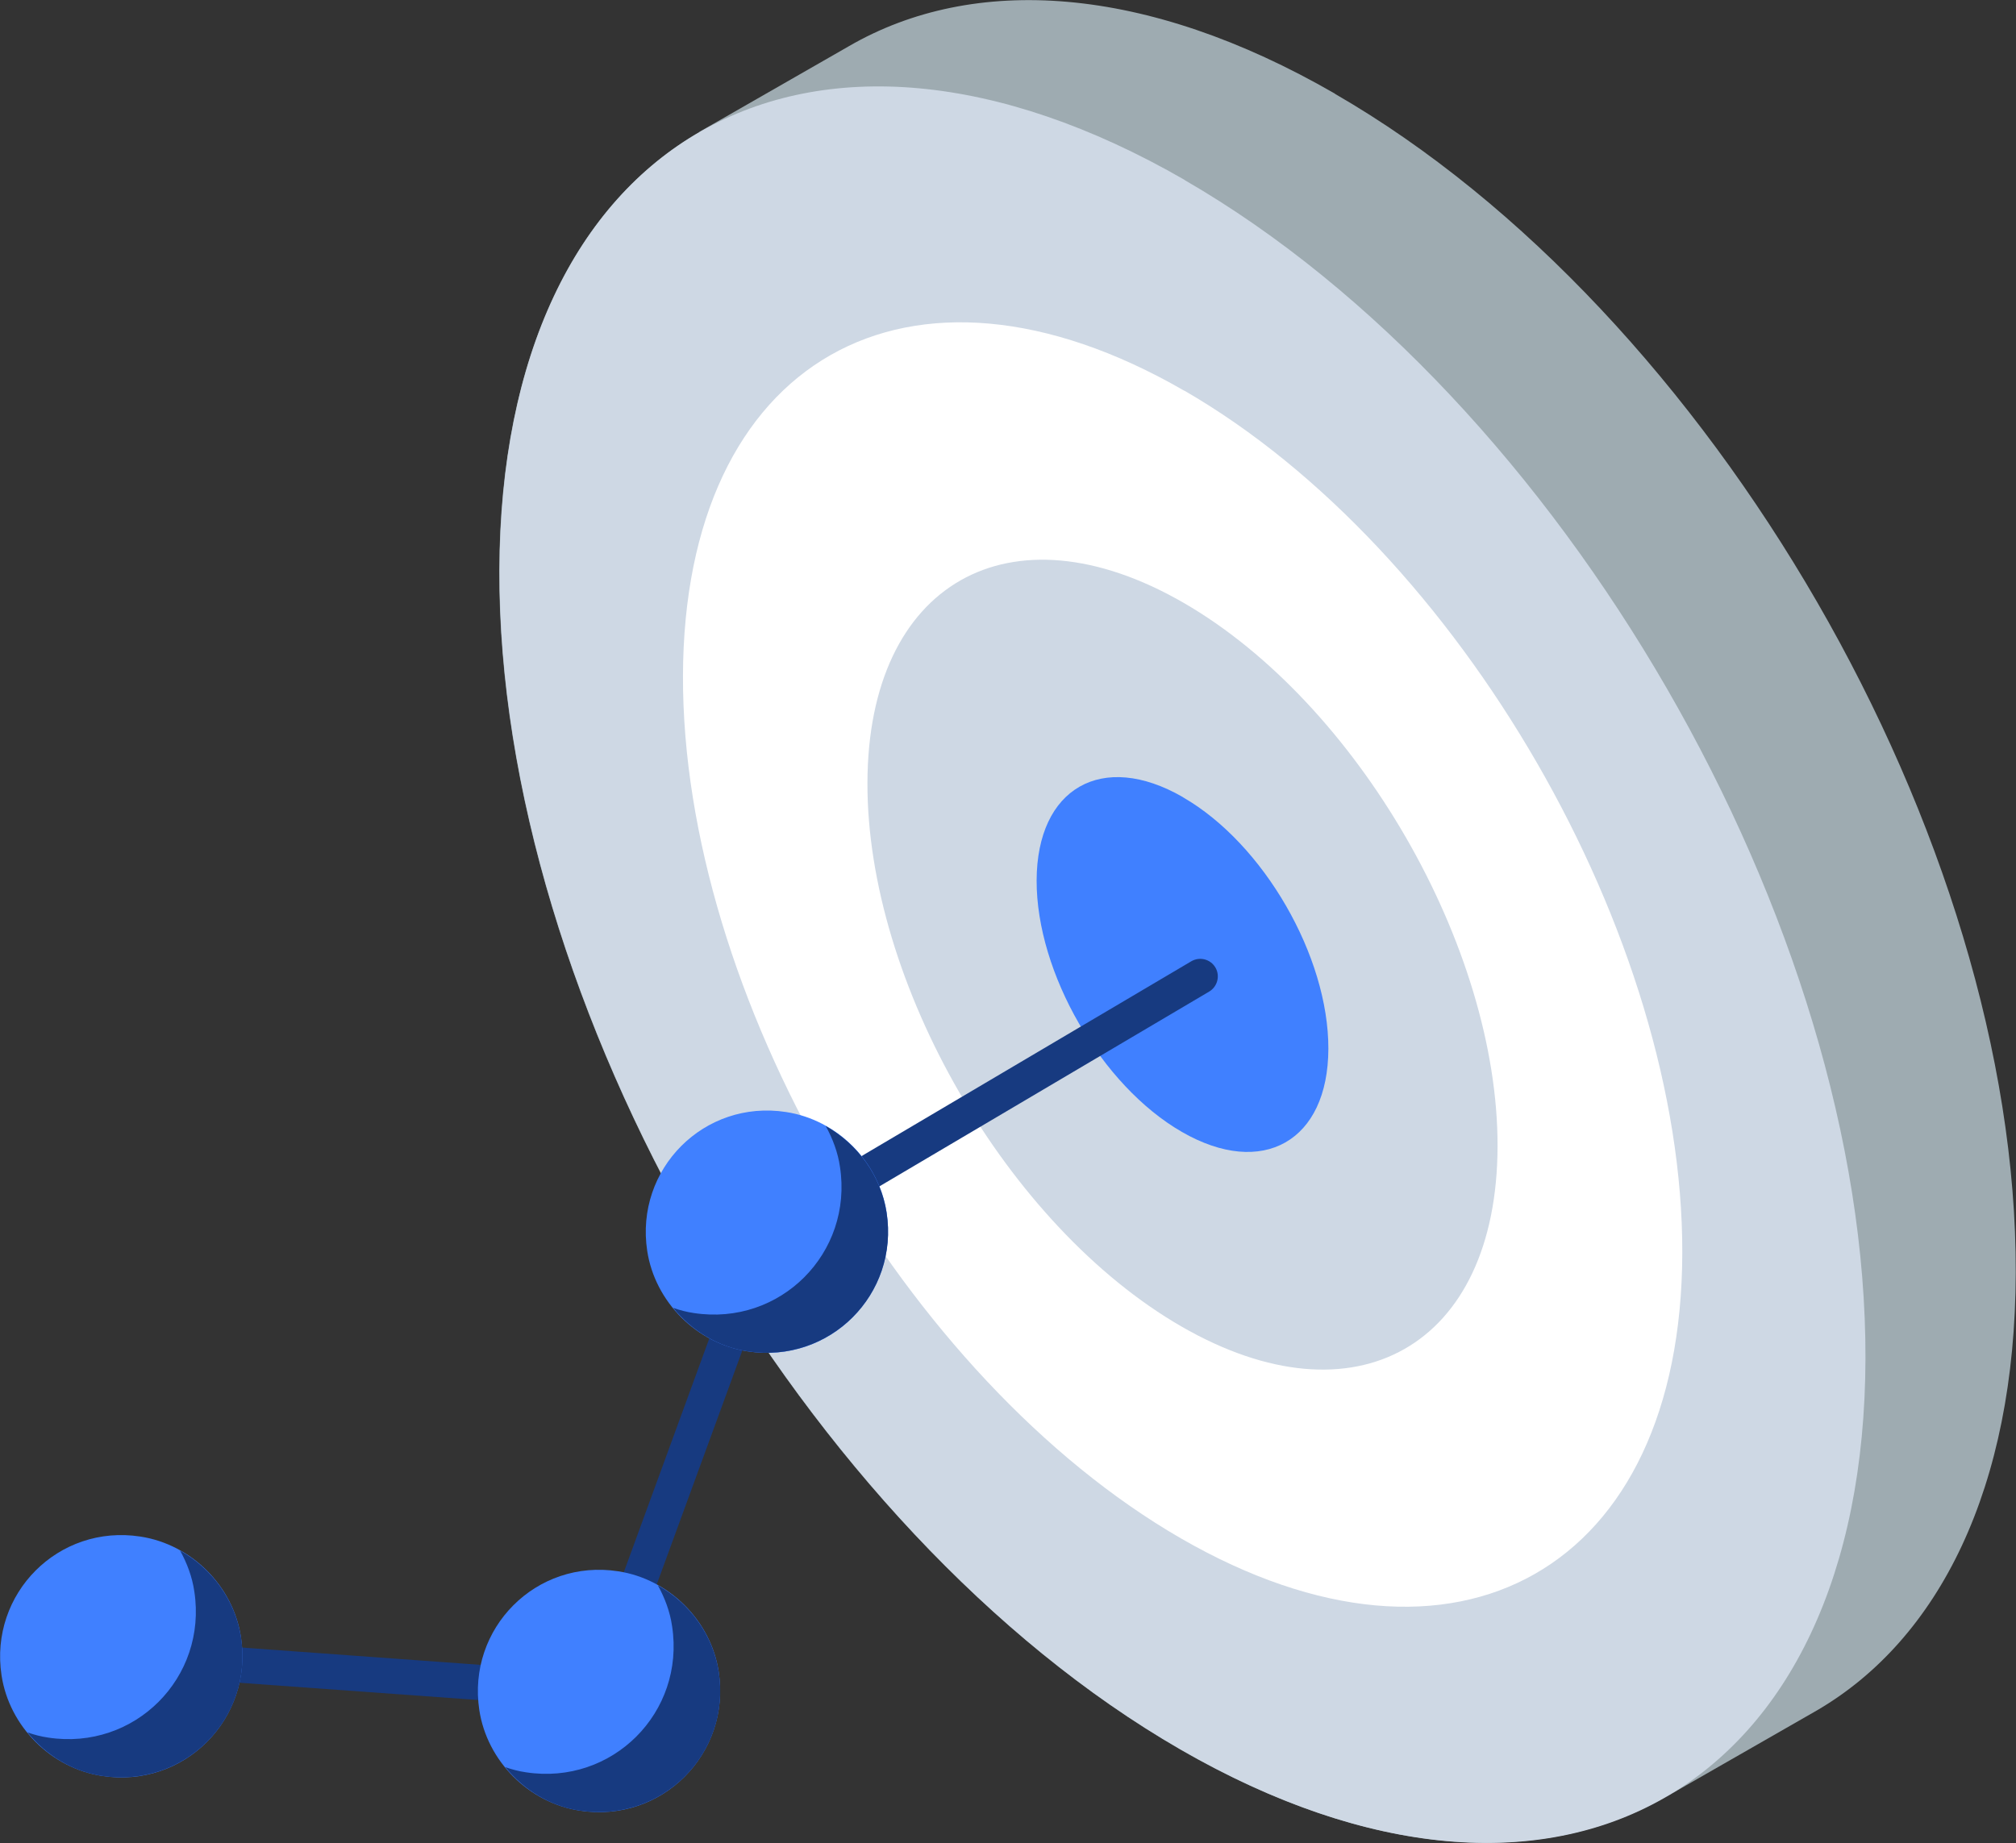 <?xml version="1.0" encoding="UTF-8"?><svg id="_レイヤー_2" xmlns="http://www.w3.org/2000/svg" viewBox="0 0 77.81 71.15"><rect x="0" y="0" width="77.81" height="71.15" fill="#333333" stroke="none"/><g id="_レイヤー_2-2"><path d="M51.53,3.62c-7.32-4.23-13.96-4.62-18.76-1.84l-5.81,3.33s.03-.02.05-.02c-4.76,2.74-7.71,8.59-7.74,16.93-.05,16.73,11.72,37.11,26.27,45.51,7.54,4.35,14.34,4.63,19.16,1.58-.14.09-.27.18-.4.26l5.81-3.33c4.73-2.75,7.67-8.6,7.69-16.91.05-16.73-11.72-37.11-26.28-45.51Z" style="fill:#9eabb1;"/><path d="M45.72,6.95c14.56,8.41,26.33,28.78,26.28,45.51-.05,16.73-11.89,23.48-26.45,15.07-14.55-8.4-26.32-28.78-26.27-45.51.05-16.73,11.89-23.47,26.45-15.07Z" style="fill:#ced8e4;"/><path d="M45.7,15.08c-10.63-6.14-19.31-1.19-19.34,11.02-.03,12.22,8.59,27.15,19.22,33.29,10.64,6.14,19.32,1.2,19.35-11.02.03-12.22-8.59-27.15-19.22-33.29Z" style="fill:#fff;"/><path d="M45.68,23.27c-6.71-3.87-12.18-.75-12.2,6.95-.02,7.71,5.41,17.12,12.12,20.99,6.71,3.87,12.18.76,12.2-6.95.02-7.71-5.42-17.12-12.12-20.99Z" style="fill:#ced8e4;"/><path d="M45.65,30.77c-3.11-1.79-5.63-.35-5.64,3.22-.01,3.57,2.5,7.92,5.61,9.71,3.11,1.79,5.64.36,5.65-3.21.01-3.57-2.5-7.92-5.61-9.71Z" style="fill:#4080ff;"/><path d="M23.58,66l-18.95-1.37c-.38-.03-.66-.35-.63-.73.03-.38.35-.66.73-.63l17.93,1.3,6.38-17.45,16.94-10.01c.33-.19.74-.08.93.24.19.32.08.74-.24.93l-16.52,9.76-6.57,17.96Z" style="fill:#173a80;"/><path d="M27.74,64.54c.48,3.16-2.2,5.85-5.36,5.36-1.97-.3-3.58-1.91-3.88-3.88-.48-3.16,2.2-5.85,5.36-5.36,1.97.3,3.58,1.91,3.88,3.88Z" style="fill:#4080ff;"/><path d="M27.74,64.54c-.22-1.42-1.12-2.65-2.35-3.34.27.49.47,1.02.55,1.58.51,3.33-2.31,6.15-5.64,5.64-.28-.04-.54-.11-.8-.2.72.88,1.73,1.51,2.88,1.68,3.16.48,5.85-2.2,5.36-5.36Z" style="fill:#173a80;"/><path d="M9.3,63.2c.48,3.16-2.2,5.85-5.36,5.36-1.97-.3-3.58-1.91-3.88-3.88-.48-3.16,2.2-5.85,5.36-5.36,1.97.3,3.58,1.91,3.88,3.88Z" style="fill:#4080ff;"/><path d="M9.3,63.2c-.22-1.42-1.12-2.65-2.35-3.34.27.49.47,1.02.55,1.58.51,3.33-2.31,6.15-5.64,5.64-.28-.04-.54-.11-.8-.2.72.88,1.73,1.51,2.88,1.68,3.16.48,5.85-2.2,5.36-5.36Z" style="fill:#173a80;"/><path d="M34.22,46.81c.48,3.16-2.2,5.85-5.36,5.36-1.97-.3-3.58-1.91-3.88-3.88-.48-3.16,2.2-5.85,5.36-5.36,1.97.3,3.58,1.91,3.88,3.88Z" style="fill:#4080ff;"/><path d="M34.22,46.81c-.22-1.42-1.12-2.65-2.35-3.34.27.49.47,1.02.55,1.58.51,3.33-2.31,6.15-5.64,5.64-.28-.04-.54-.11-.8-.2.72.88,1.73,1.51,2.88,1.68,3.16.48,5.85-2.2,5.36-5.36Z" style="fill:#173a80;"/></g></svg>